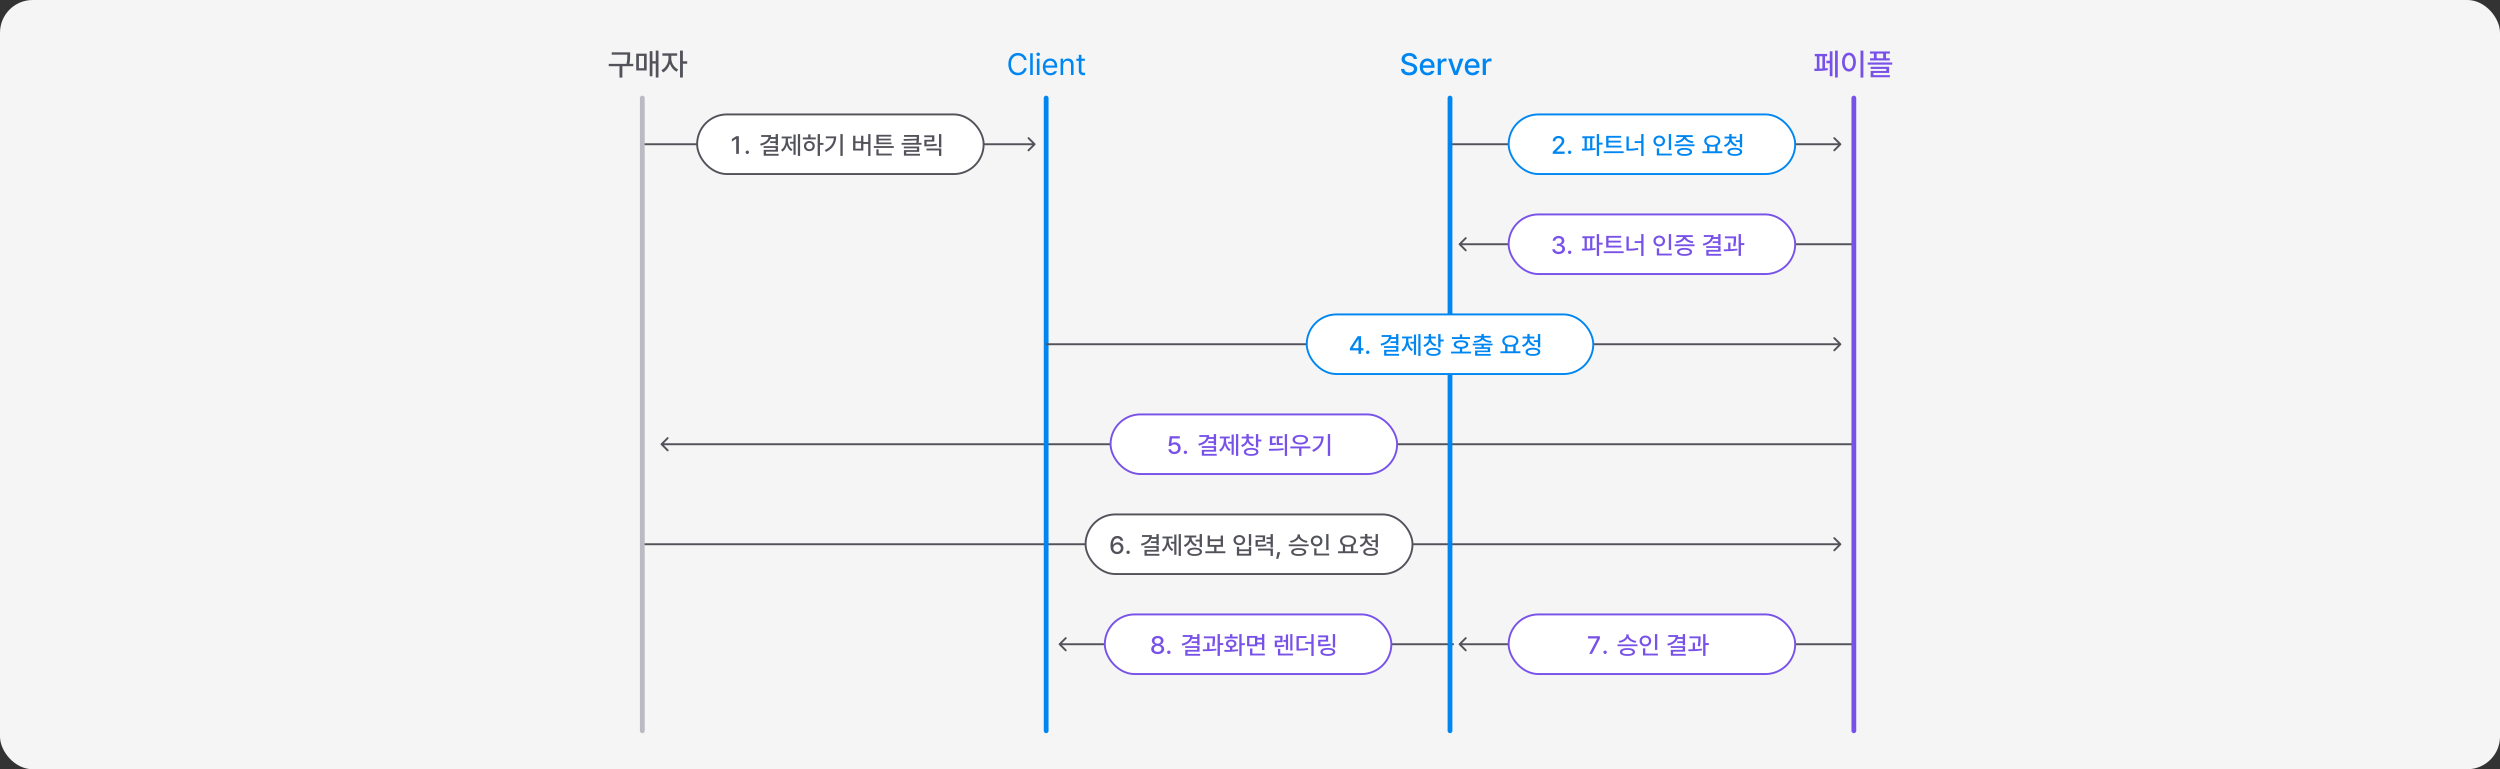<svg width="1300" height="400" viewBox="0 0 1300 400" fill="none" xmlns="http://www.w3.org/2000/svg">
<rect x="0" y="0" width="1300" height="400" fill="#333333" stroke="none"/>
<rect width="1300" height="400" rx="17" fill="#F5F5F5"/>
<path d="M957.354 75.354C957.549 75.158 957.549 74.842 957.354 74.647L954.172 71.465C953.976 71.269 953.66 71.269 953.464 71.465C953.269 71.66 953.269 71.976 953.464 72.172L956.293 75L953.464 77.828C953.269 78.024 953.269 78.34 953.464 78.536C953.66 78.731 953.976 78.731 954.172 78.536L957.354 75.354ZM754 75.5L957 75.5L957 74.5L754 74.5L754 75.5Z" fill="#52525B"/>
<path d="M343.646 230.646C343.451 230.842 343.451 231.158 343.646 231.354L346.828 234.536C347.024 234.731 347.34 234.731 347.536 234.536C347.731 234.34 347.731 234.024 347.536 233.828L344.707 231L347.536 228.172C347.731 227.976 347.731 227.66 347.536 227.464C347.34 227.269 347.024 227.269 346.828 227.464L343.646 230.646ZM344 231.5L964 231.5L964 230.5L344 230.5L344 231.5Z" fill="#52525B"/>
<path d="M758.646 334.646C758.451 334.842 758.451 335.158 758.646 335.354L761.828 338.536C762.024 338.731 762.34 338.731 762.536 338.536C762.731 338.34 762.731 338.024 762.536 337.828L759.707 335L762.536 332.172C762.731 331.976 762.731 331.66 762.536 331.464C762.34 331.269 762.024 331.269 761.828 331.464L758.646 334.646ZM759 335.5L964 335.5L964 334.5L759 334.5L759 335.5Z" fill="#52525B"/>
<path d="M550.646 334.646C550.451 334.842 550.451 335.158 550.646 335.354L553.828 338.536C554.024 338.731 554.34 338.731 554.536 338.536C554.731 338.34 554.731 338.024 554.536 337.828L551.707 335L554.536 332.172C554.731 331.976 554.731 331.66 554.536 331.464C554.34 331.269 554.024 331.269 553.828 331.464L550.646 334.646ZM551 335.5L756 335.5L756 334.5L551 334.5L551 335.5Z" fill="#52525B"/>
<path d="M538.354 75.354C538.549 75.158 538.549 74.842 538.354 74.646L535.172 71.465C534.976 71.269 534.66 71.269 534.464 71.465C534.269 71.66 534.269 71.976 534.464 72.172L537.293 75L534.464 77.828C534.269 78.024 534.269 78.34 534.464 78.535C534.66 78.731 534.976 78.731 535.172 78.535L538.354 75.354ZM333 75.5L538 75.5V74.5L333 74.5V75.5Z" fill="#52525B"/>
<path d="M957.354 283.354C957.549 283.158 957.549 282.842 957.354 282.647L954.172 279.465C953.976 279.269 953.66 279.269 953.464 279.465C953.269 279.66 953.269 279.976 953.464 280.172L956.293 283L953.464 285.828C953.269 286.024 953.269 286.34 953.464 286.536C953.66 286.731 953.976 286.731 954.172 286.536L957.354 283.354ZM333 283.5L957 283.5L957 282.5L333 282.5L333 283.5Z" fill="#52525B"/>
<path d="M544 51L544 380" stroke="#0086F1" stroke-width="2.5" stroke-linecap="round"/>
<path d="M754 51L754 380" stroke="#0086F1" stroke-width="2.5" stroke-linecap="round"/>
<path d="M327.677 28.438C327.677 29.344 327.654 30.146 327.607 30.844C327.565 31.537 327.458 32.323 327.287 33.203H329.302V34.422H323.63V40.344H322.13V34.422H316.537V33.203H325.787C325.969 32.323 326.083 31.539 326.13 30.852C326.177 30.164 326.203 29.359 326.208 28.438V28.422H318.099V27.203H327.677V28.438ZM342.412 40.328H340.99V33.031H339.255V39.641H337.849V26.594H339.255V31.812H340.99V26.328H342.412V40.328ZM330.833 27.906H336.271V36.641H330.833V27.906ZM334.88 35.453V29.078H332.24V35.453H334.88ZM349.068 30.453C349.068 31.188 349.219 31.932 349.521 32.688C349.823 33.438 350.245 34.12 350.787 34.734C351.333 35.344 351.953 35.812 352.646 36.141L351.802 37.297C351.031 36.927 350.344 36.375 349.74 35.641C349.136 34.901 348.672 34.068 348.349 33.141C348.026 34.146 347.55 35.052 346.919 35.859C346.294 36.661 345.589 37.26 344.802 37.656L343.927 36.484C344.62 36.151 345.245 35.661 345.802 35.016C346.365 34.365 346.805 33.638 347.123 32.836C347.44 32.029 347.599 31.234 347.599 30.453V28.969H344.443V27.734H352.115V28.969H349.068V30.453ZM353.615 26.328H355.099V31.875H357.349V33.125H355.099V40.328H353.615V26.328Z" fill="#52525B"/>
<path d="M532.493 31.25C532.389 30.745 532.183 30.312 531.876 29.953C531.568 29.588 531.193 29.312 530.751 29.125C530.313 28.938 529.842 28.844 529.337 28.844C528.644 28.844 528.022 29.018 527.469 29.367C526.923 29.716 526.49 30.229 526.173 30.906C525.855 31.583 525.696 32.396 525.696 33.344C525.696 34.286 525.855 35.096 526.173 35.773C526.49 36.45 526.923 36.964 527.469 37.312C528.022 37.661 528.644 37.839 529.337 37.844C529.842 37.839 530.313 37.745 530.751 37.562C531.188 37.375 531.561 37.102 531.868 36.742C532.175 36.383 532.383 35.953 532.493 35.453H533.899C533.764 36.208 533.482 36.867 533.055 37.43C532.628 37.987 532.092 38.414 531.446 38.711C530.805 39.008 530.102 39.156 529.337 39.156C528.368 39.156 527.503 38.919 526.743 38.445C525.988 37.971 525.397 37.297 524.969 36.422C524.548 35.542 524.337 34.516 524.337 33.344C524.337 32.172 524.548 31.148 524.969 30.273C525.397 29.393 525.988 28.716 526.743 28.242C527.503 27.768 528.368 27.531 529.337 27.531C530.102 27.531 530.805 27.68 531.446 27.977C532.087 28.268 532.62 28.695 533.048 29.258C533.48 29.815 533.764 30.479 533.899 31.25H532.493ZM537.04 39H535.696V27.688H537.04V39ZM539.18 30.516H540.524V39H539.18V30.516ZM539.852 29.109C539.597 29.109 539.376 29.023 539.188 28.852C539.006 28.68 538.915 28.474 538.915 28.234C538.915 27.984 539.003 27.771 539.18 27.594C539.363 27.417 539.581 27.328 539.837 27.328C540.102 27.328 540.329 27.414 540.516 27.586C540.704 27.758 540.8 27.969 540.805 28.219C540.8 28.463 540.704 28.674 540.516 28.852C540.334 29.023 540.113 29.109 539.852 29.109ZM546.227 39.172C545.42 39.172 544.717 38.992 544.118 38.633C543.519 38.273 543.058 37.766 542.735 37.109C542.417 36.453 542.258 35.693 542.258 34.828C542.258 33.964 542.417 33.198 542.735 32.531C543.058 31.859 543.508 31.338 544.087 30.969C544.67 30.594 545.342 30.406 546.102 30.406C546.743 30.406 547.339 30.549 547.891 30.836C548.443 31.117 548.891 31.576 549.235 32.211C549.584 32.841 549.758 33.651 549.758 34.641V35.203H543.602C543.623 35.792 543.745 36.294 543.969 36.711C544.199 37.128 544.506 37.445 544.891 37.664C545.277 37.878 545.722 37.984 546.227 37.984C546.706 37.984 547.11 37.896 547.438 37.719C547.772 37.536 548.024 37.302 548.196 37.016H549.633C549.498 37.448 549.272 37.828 548.954 38.156C548.641 38.479 548.251 38.729 547.782 38.906C547.318 39.083 546.8 39.172 546.227 39.172ZM548.399 34.062C548.399 33.594 548.303 33.172 548.11 32.797C547.923 32.422 547.654 32.128 547.305 31.914C546.962 31.701 546.561 31.594 546.102 31.594C545.628 31.594 545.206 31.706 544.837 31.93C544.472 32.154 544.183 32.456 543.969 32.836C543.761 33.211 543.641 33.62 543.61 34.062H548.399ZM552.852 39H551.508V30.516H552.805V31.844H552.915C553.123 31.391 553.433 31.039 553.844 30.789C554.261 30.534 554.779 30.406 555.399 30.406C555.982 30.406 556.488 30.526 556.915 30.766C557.342 31 557.673 31.357 557.907 31.836C558.141 32.315 558.258 32.906 558.258 33.609V39H556.915V33.703C556.915 33.047 556.745 32.534 556.407 32.164C556.068 31.794 555.597 31.609 554.993 31.609C554.576 31.609 554.206 31.701 553.883 31.883C553.561 32.06 553.308 32.323 553.126 32.672C552.943 33.016 552.852 33.427 552.852 33.906V39ZM564.118 31.641H562.337V36.562C562.331 37.057 562.428 37.393 562.626 37.57C562.829 37.742 563.102 37.828 563.446 37.828C563.649 37.828 563.844 37.82 564.032 37.805L564.243 37.797V39.047C563.962 39.089 563.649 39.109 563.305 39.109C562.91 39.109 562.535 39.029 562.18 38.867C561.826 38.7 561.537 38.45 561.313 38.117C561.089 37.784 560.977 37.38 560.977 36.906V31.641H559.696V30.516H560.977V28.484H562.337V30.516H564.118V31.641Z" fill="#0086F1"/>
<path d="M735.12 30.672C735.067 30.151 734.83 29.745 734.409 29.453C733.987 29.162 733.448 29.016 732.791 29.016C732.338 29.016 731.94 29.088 731.596 29.234C731.258 29.375 730.995 29.573 730.807 29.828C730.62 30.083 730.526 30.37 730.526 30.688C730.526 31.167 730.724 31.537 731.12 31.797C731.515 32.057 732.005 32.255 732.588 32.391L733.682 32.688C735.854 33.214 736.942 34.276 736.948 35.875C736.942 36.516 736.773 37.086 736.44 37.586C736.112 38.086 735.63 38.479 734.995 38.766C734.364 39.047 733.614 39.188 732.745 39.188C731.906 39.188 731.174 39.055 730.549 38.789C729.929 38.518 729.442 38.133 729.088 37.633C728.739 37.133 728.547 36.542 728.51 35.859H730.229C730.276 36.453 730.531 36.906 730.995 37.219C731.463 37.526 732.047 37.682 732.745 37.688C733.224 37.688 733.651 37.612 734.026 37.461C734.406 37.305 734.703 37.089 734.916 36.812C735.135 36.531 735.245 36.208 735.245 35.844C735.245 35.531 735.153 35.268 734.971 35.055C734.789 34.841 734.544 34.667 734.237 34.531C733.935 34.391 733.557 34.26 733.104 34.141L731.76 33.781C730.812 33.521 730.083 33.146 729.573 32.656C729.067 32.167 728.812 31.542 728.807 30.781C728.807 30.141 728.981 29.576 729.33 29.086C729.685 28.591 730.166 28.208 730.776 27.938C731.39 27.667 732.078 27.531 732.838 27.531C733.593 27.531 734.268 27.667 734.862 27.938C735.455 28.203 735.922 28.576 736.26 29.055C736.599 29.529 736.776 30.068 736.791 30.672H735.12ZM742.307 39.172C741.484 39.172 740.768 38.992 740.159 38.633C739.549 38.273 739.083 37.766 738.76 37.109C738.437 36.453 738.276 35.688 738.276 34.812C738.276 33.948 738.437 33.182 738.76 32.516C739.083 31.849 739.541 31.331 740.135 30.961C740.729 30.591 741.416 30.406 742.198 30.406C742.88 30.406 743.505 30.555 744.073 30.852C744.64 31.148 745.096 31.617 745.44 32.258C745.789 32.893 745.963 33.698 745.963 34.672V35.266H739.932C739.948 35.797 740.057 36.253 740.26 36.633C740.463 37.013 740.742 37.302 741.096 37.5C741.45 37.698 741.859 37.797 742.323 37.797C742.771 37.797 743.151 37.714 743.463 37.547C743.781 37.375 744.015 37.151 744.166 36.875H745.854C745.729 37.333 745.505 37.737 745.182 38.086C744.859 38.43 744.453 38.698 743.963 38.891C743.474 39.078 742.922 39.172 742.307 39.172ZM744.323 34.016C744.323 33.589 744.234 33.206 744.057 32.867C743.885 32.523 743.638 32.258 743.315 32.07C742.997 31.878 742.63 31.781 742.213 31.781C741.781 31.781 741.396 31.883 741.057 32.086C740.724 32.284 740.461 32.555 740.268 32.898C740.075 33.242 739.966 33.615 739.94 34.016H744.323ZM747.62 30.516H749.229V31.859H749.323C749.479 31.412 749.75 31.055 750.135 30.789C750.526 30.523 750.966 30.391 751.455 30.391C751.7 30.391 751.942 30.401 752.182 30.422V32.016C752.088 31.995 751.953 31.974 751.776 31.953C751.604 31.932 751.442 31.922 751.291 31.922C750.911 31.922 750.57 32.005 750.268 32.172C749.966 32.333 749.726 32.56 749.549 32.852C749.377 33.138 749.291 33.464 749.291 33.828V39H747.62V30.516ZM757.901 39H756.104L753.026 30.516H754.823L756.963 37.031H757.041L759.182 30.516H760.979L757.901 39ZM765.698 39.172C764.875 39.172 764.159 38.992 763.549 38.633C762.94 38.273 762.474 37.766 762.151 37.109C761.828 36.453 761.666 35.688 761.666 34.812C761.666 33.948 761.828 33.182 762.151 32.516C762.474 31.849 762.932 31.331 763.526 30.961C764.12 30.591 764.807 30.406 765.588 30.406C766.271 30.406 766.896 30.555 767.463 30.852C768.031 31.148 768.487 31.617 768.83 32.258C769.179 32.893 769.354 33.698 769.354 34.672V35.266H763.323C763.338 35.797 763.448 36.253 763.651 36.633C763.854 37.013 764.133 37.302 764.487 37.5C764.841 37.698 765.25 37.797 765.713 37.797C766.161 37.797 766.541 37.714 766.854 37.547C767.172 37.375 767.406 37.151 767.557 36.875H769.245C769.12 37.333 768.896 37.737 768.573 38.086C768.25 38.43 767.843 38.698 767.354 38.891C766.864 39.078 766.312 39.172 765.698 39.172ZM767.713 34.016C767.713 33.589 767.625 33.206 767.448 32.867C767.276 32.523 767.028 32.258 766.705 32.07C766.388 31.878 766.021 31.781 765.604 31.781C765.172 31.781 764.786 31.883 764.448 32.086C764.114 32.284 763.851 32.555 763.659 32.898C763.466 33.242 763.356 33.615 763.33 34.016H767.713ZM771.01 30.516H772.62V31.859H772.713C772.87 31.412 773.14 31.055 773.526 30.789C773.916 30.523 774.356 30.391 774.846 30.391C775.091 30.391 775.333 30.401 775.573 30.422V32.016C775.479 31.995 775.343 31.974 775.166 31.953C774.995 31.932 774.833 31.922 774.682 31.922C774.302 31.922 773.961 32.005 773.659 32.172C773.356 32.333 773.117 32.56 772.94 32.852C772.768 33.138 772.682 33.464 772.682 33.828V39H771.01V30.516Z" fill="#0086F1"/>
<path d="M955.646 40.328H954.224V26.328H955.646V40.328ZM943.38 35.703C943.964 35.703 944.422 35.7 944.755 35.695V29.266H943.677V28.047H950.099V29.266H949.021V35.523C949.412 35.492 949.865 35.443 950.38 35.375L950.49 36.453C948.797 36.786 946.485 36.953 943.552 36.953L943.38 35.703ZM946.099 35.672C946.448 35.667 946.964 35.648 947.646 35.617V29.266H946.099V35.672ZM949.724 31.578H951.474V26.641H952.88V39.609H951.474V32.906H949.724V31.578ZM968.958 40.359H967.474V26.328H968.958V40.359ZM957.849 32.281C957.849 31.302 958.003 30.443 958.31 29.703C958.617 28.958 959.044 28.385 959.591 27.984C960.143 27.578 960.771 27.375 961.474 27.375C962.167 27.375 962.787 27.578 963.333 27.984C963.88 28.385 964.307 28.958 964.615 29.703C964.927 30.443 965.083 31.302 965.083 32.281C965.083 33.271 964.927 34.138 964.615 34.883C964.307 35.628 963.88 36.2 963.333 36.602C962.787 37.003 962.167 37.203 961.474 37.203C960.771 37.203 960.143 37.003 959.591 36.602C959.044 36.2 958.617 35.628 958.31 34.883C958.003 34.138 957.849 33.271 957.849 32.281ZM959.287 32.281C959.287 33.01 959.378 33.646 959.56 34.188C959.742 34.729 959.998 35.146 960.326 35.438C960.659 35.729 961.042 35.875 961.474 35.875C961.901 35.875 962.279 35.729 962.607 35.438C962.935 35.146 963.19 34.729 963.373 34.188C963.555 33.646 963.646 33.01 963.646 32.281C963.646 31.562 963.555 30.935 963.373 30.398C963.19 29.857 962.935 29.44 962.607 29.148C962.279 28.852 961.901 28.703 961.474 28.703C961.042 28.703 960.659 28.852 960.326 29.148C959.998 29.44 959.742 29.857 959.56 30.398C959.378 30.935 959.287 31.562 959.287 32.281ZM982.755 27.875H980.724V30.297H982.693V31.438H972.427V30.297H974.412V27.875H972.365V26.75H982.755V27.875ZM971.193 32.469H983.958V33.641H971.193V32.469ZM972.724 34.734H982.349V37.938H974.193V39.062H982.74V40.188H972.74V36.891H980.88V35.844H972.724V34.734ZM979.24 30.297V27.875H975.88V30.297H979.24Z" fill="#7852E8"/>
<rect x="784.5" y="59.5" width="149" height="31" rx="15.5" fill="white" stroke="#0086F1"/>
<path d="M807.42 78.984L810.607 75.772C810.992 75.375 811.286 75.053 811.489 74.808C811.692 74.558 811.847 74.317 811.952 74.084C812.062 73.847 812.117 73.597 812.117 73.335C812.117 73.039 812.043 72.778 811.895 72.554C811.747 72.33 811.544 72.156 811.286 72.034C811.028 71.911 810.738 71.85 810.416 71.85C810.078 71.85 809.781 71.917 809.528 72.053C809.278 72.188 809.083 72.379 808.944 72.624C808.808 72.865 808.74 73.149 808.74 73.475H807.42C807.416 72.924 807.543 72.438 807.801 72.015C808.059 71.591 808.419 71.263 808.88 71.031C809.341 70.798 809.862 70.682 810.442 70.682C811.021 70.682 811.538 70.796 811.99 71.024C812.447 71.249 812.803 71.56 813.057 71.957C813.315 72.355 813.446 72.802 813.45 73.297C813.446 73.648 813.378 73.987 813.247 74.312C813.116 74.634 812.892 74.994 812.574 75.392C812.257 75.785 811.808 76.268 811.229 76.839L809.363 78.731V78.807H813.603V80H807.42V78.984ZM816.218 80.089C816.057 80.089 815.907 80.049 815.767 79.968C815.632 79.888 815.522 79.78 815.437 79.644C815.357 79.509 815.317 79.361 815.317 79.2C815.317 79.035 815.357 78.883 815.437 78.743C815.518 78.603 815.626 78.493 815.761 78.413C815.901 78.329 816.053 78.286 816.218 78.286C816.379 78.286 816.527 78.326 816.662 78.407C816.802 78.487 816.912 78.597 816.992 78.737C817.077 78.876 817.119 79.027 817.119 79.188C817.119 79.348 817.077 79.499 816.992 79.638C816.912 79.774 816.802 79.884 816.662 79.968C816.527 80.049 816.379 80.089 816.218 80.089ZM829.184 71.862H828.016V77.163C828.638 77.112 829.188 77.059 829.667 77.004L829.73 77.88C828.672 78.058 827.565 78.176 826.41 78.235C825.255 78.29 824.009 78.32 822.671 78.324L822.532 77.321C822.819 77.321 823.302 77.317 823.979 77.309V71.862H822.811V70.872H829.184V71.862ZM825.147 77.29C825.714 77.277 826.281 77.258 826.848 77.232V71.862H825.147V77.29ZM830.327 69.704H831.533V74.186H833.361V75.176H831.533V81.079H830.327V69.704ZM843.136 76.725H835.214V70.644H843.022V71.621H836.433V73.157H842.781V74.109H836.433V75.76H843.136V76.725ZM833.907 78.654H844.317V79.644H833.907V78.654ZM854.638 81.105H853.432V74.363H850.042V73.373H853.432V69.704H854.638V81.105ZM845.751 70.961H846.97V77.359C847.859 77.347 848.688 77.306 849.458 77.239C850.229 77.171 851.003 77.059 851.782 76.902L851.934 77.893C851.062 78.07 850.205 78.195 849.363 78.267C848.525 78.335 847.626 78.367 846.666 78.362H845.751V70.961ZM868.984 77.981H867.778V69.717H868.984V77.981ZM859.78 73.297C859.78 72.759 859.913 72.277 860.18 71.85C860.446 71.422 860.81 71.088 861.271 70.847C861.733 70.601 862.247 70.478 862.814 70.478C863.381 70.478 863.893 70.601 864.35 70.847C864.811 71.088 865.173 71.422 865.436 71.85C865.702 72.277 865.835 72.759 865.835 73.297C865.835 73.843 865.702 74.332 865.436 74.763C865.173 75.191 864.811 75.525 864.35 75.766C863.893 76.007 863.381 76.128 862.814 76.128C862.247 76.128 861.733 76.007 861.271 75.766C860.81 75.525 860.446 75.191 860.18 74.763C859.913 74.332 859.78 73.843 859.78 73.297ZM860.96 73.297C860.96 73.648 861.039 73.959 861.195 74.23C861.356 74.497 861.578 74.704 861.862 74.852C862.145 75 862.463 75.074 862.814 75.074C863.161 75.074 863.474 75 863.753 74.852C864.033 74.704 864.253 74.497 864.414 74.23C864.574 73.959 864.655 73.648 864.655 73.297C864.655 72.954 864.574 72.649 864.414 72.383C864.253 72.112 864.033 71.903 863.753 71.754C863.474 71.606 863.161 71.532 862.814 71.532C862.463 71.532 862.145 71.606 861.862 71.754C861.578 71.903 861.356 72.112 861.195 72.383C861.039 72.649 860.96 72.954 860.96 73.297ZM861.544 77.144H862.763V79.86H869.327V80.838H861.544V77.144ZM881.159 76.039H870.787V75.061H881.159V76.039ZM871.333 73.513C872.014 73.441 872.638 73.297 873.205 73.081C873.772 72.861 874.229 72.592 874.576 72.275C874.923 71.957 875.118 71.617 875.16 71.253H871.739V70.263H880.232V71.253H876.772C876.819 71.617 877.014 71.957 877.356 72.275C877.703 72.592 878.16 72.861 878.728 73.081C879.299 73.297 879.931 73.441 880.625 73.513L880.194 74.465C879.534 74.389 878.92 74.249 878.353 74.046C877.79 73.838 877.304 73.578 876.893 73.265C876.483 72.952 876.176 72.599 875.973 72.205C875.765 72.599 875.456 72.952 875.046 73.265C874.635 73.578 874.147 73.838 873.58 74.046C873.017 74.249 872.407 74.389 871.751 74.465L871.333 73.513ZM872.018 78.997C872.018 78.561 872.175 78.187 872.488 77.874C872.801 77.56 873.254 77.323 873.846 77.163C874.439 76.998 875.145 76.915 875.966 76.915C876.779 76.915 877.479 76.998 878.067 77.163C878.656 77.323 879.106 77.56 879.419 77.874C879.733 78.187 879.889 78.561 879.889 78.997C879.889 79.433 879.733 79.805 879.419 80.114C879.106 80.423 878.656 80.656 878.067 80.812C877.483 80.973 876.783 81.054 875.966 81.054C875.145 81.054 874.439 80.973 873.846 80.812C873.254 80.656 872.801 80.423 872.488 80.114C872.175 79.805 872.018 79.433 872.018 78.997ZM873.237 78.997C873.233 79.353 873.463 79.626 873.929 79.816C874.398 80.006 875.063 80.102 875.922 80.102C876.802 80.102 877.481 80.008 877.959 79.822C878.442 79.632 878.683 79.357 878.683 78.997C878.683 78.633 878.446 78.354 877.972 78.159C877.502 77.965 876.834 77.863 875.966 77.855C875.09 77.863 874.415 77.965 873.941 78.159C873.467 78.354 873.233 78.633 873.237 78.997ZM895.606 79.657H885.196V78.654H887.684V75.684C887.206 75.421 886.836 75.089 886.573 74.687C886.311 74.285 886.182 73.834 886.186 73.335C886.186 72.747 886.364 72.228 886.719 71.78C887.075 71.331 887.57 70.984 888.205 70.739C888.844 70.489 889.567 70.364 890.375 70.364C891.184 70.364 891.907 70.489 892.546 70.739C893.185 70.984 893.683 71.331 894.038 71.78C894.398 72.228 894.578 72.747 894.578 73.335C894.578 73.83 894.451 74.276 894.197 74.674C893.943 75.068 893.583 75.396 893.118 75.658V78.654H895.606V79.657ZM887.354 73.335C887.354 73.737 887.481 74.09 887.735 74.395C887.989 74.7 888.344 74.937 888.801 75.106C889.258 75.271 889.783 75.353 890.375 75.353C890.964 75.353 891.486 75.269 891.943 75.1C892.405 74.93 892.764 74.695 893.022 74.395C893.281 74.09 893.41 73.737 893.41 73.335C893.41 72.933 893.281 72.582 893.022 72.281C892.764 71.977 892.405 71.742 891.943 71.577C891.486 71.412 890.964 71.329 890.375 71.329C889.783 71.329 889.258 71.412 888.801 71.577C888.344 71.742 887.989 71.977 887.735 72.281C887.481 72.582 887.354 72.933 887.354 73.335ZM891.899 78.654V76.128C891.425 76.238 890.917 76.293 890.375 76.293C889.842 76.293 889.343 76.238 888.877 76.128V78.654H891.899ZM900.417 72.129C900.417 72.573 900.534 73.001 900.767 73.411C900.999 73.822 901.329 74.183 901.757 74.497C902.184 74.81 902.681 75.045 903.249 75.201L902.677 76.141C902.026 75.954 901.456 75.669 900.97 75.284C900.483 74.894 900.109 74.433 899.846 73.9C899.592 74.497 899.222 75.017 898.735 75.461C898.249 75.901 897.671 76.225 897.002 76.433L896.431 75.506C896.998 75.324 897.491 75.061 897.91 74.719C898.333 74.376 898.657 73.98 898.881 73.532C899.11 73.083 899.224 72.616 899.224 72.129V71.989H896.749V71.024H899.224V69.653H900.43V71.024H902.893V71.989H900.417V72.129ZM898.259 78.946C898.259 78.506 898.412 78.13 898.716 77.816C899.025 77.503 899.467 77.264 900.043 77.099C900.623 76.934 901.31 76.852 902.106 76.852C902.897 76.852 903.581 76.934 904.156 77.099C904.736 77.264 905.18 77.503 905.489 77.816C905.798 78.13 905.953 78.506 905.953 78.946C905.953 79.391 905.796 79.769 905.483 80.082C905.174 80.4 904.732 80.641 904.156 80.806C903.581 80.971 902.897 81.054 902.106 81.054C901.315 81.054 900.629 80.971 900.049 80.806C899.47 80.641 899.025 80.4 898.716 80.082C898.412 79.765 898.259 79.386 898.259 78.946ZM899.453 78.946C899.453 79.192 899.556 79.403 899.764 79.581C899.975 79.755 900.28 79.89 900.678 79.987C901.076 80.08 901.552 80.127 902.106 80.127C902.94 80.123 903.589 80.017 904.055 79.81C904.52 79.602 904.755 79.314 904.759 78.946C904.755 78.578 904.52 78.295 904.055 78.096C903.593 77.893 902.944 77.791 902.106 77.791C901.268 77.791 900.614 77.893 900.145 78.096C899.679 78.295 899.448 78.578 899.453 78.946ZM902.538 72.891H904.708V69.704H905.915V76.598H904.708V73.881H902.538V72.891Z" fill="#0086F1"/>
<rect x="577.5" y="215.5" width="149" height="31" rx="15.5" fill="white" stroke="#7852E8"/>
<path d="M610.684 236.127C610.113 236.127 609.595 236.019 609.129 235.803C608.664 235.587 608.293 235.287 608.018 234.902C607.743 234.517 607.595 234.083 607.574 233.601H608.932C608.958 233.859 609.051 234.091 609.212 234.299C609.372 234.502 609.582 234.663 609.84 234.781C610.098 234.9 610.38 234.959 610.684 234.959C611.052 234.959 611.38 234.876 611.668 234.711C611.96 234.546 612.189 234.32 612.354 234.032C612.519 233.74 612.601 233.414 612.601 233.055C612.601 232.687 612.517 232.356 612.347 232.064C612.178 231.768 611.943 231.538 611.643 231.373C611.342 231.203 611.002 231.117 610.621 231.112C609.842 231.112 609.305 231.383 609.009 231.925H607.688L608.285 226.809H613.49V228.002H609.44L609.135 230.579H609.224C609.419 230.393 609.669 230.245 609.973 230.135C610.282 230.021 610.608 229.961 610.951 229.957C611.522 229.957 612.036 230.09 612.493 230.357C612.95 230.619 613.308 230.983 613.566 231.449C613.828 231.91 613.96 232.433 613.96 233.017C613.96 233.613 613.82 234.149 613.541 234.623C613.261 235.092 612.872 235.46 612.373 235.727C611.878 235.994 611.315 236.127 610.684 236.127ZM616.423 236.089C616.262 236.089 616.112 236.049 615.972 235.968C615.836 235.888 615.726 235.78 615.642 235.645C615.561 235.509 615.521 235.361 615.521 235.2C615.521 235.035 615.561 234.883 615.642 234.743C615.722 234.604 615.83 234.493 615.966 234.413C616.105 234.328 616.258 234.286 616.423 234.286C616.583 234.286 616.731 234.326 616.867 234.407C617.007 234.487 617.117 234.597 617.197 234.737C617.282 234.876 617.324 235.027 617.324 235.188C617.324 235.348 617.282 235.499 617.197 235.638C617.117 235.774 617.007 235.884 616.867 235.968C616.731 236.049 616.583 236.089 616.423 236.089ZM632.359 231.493H631.153V230.401H628.271V229.462H631.153V228.23H628.411C628.064 229.102 627.472 229.832 626.634 230.42C625.8 231.009 624.746 231.451 623.473 231.747L623.054 230.757C624.399 230.461 625.443 230.008 626.183 229.398C626.928 228.789 627.351 228.061 627.453 227.215H623.65V226.225H628.779C628.779 226.589 628.748 226.94 628.684 227.278H631.153V225.704H632.359V231.493ZM624.92 231.976H632.359V234.857H626.139V236H632.702V236.965H624.945V233.943H631.153V232.928H624.92V231.976ZM643.874 237.079H642.719V225.704H643.874V237.079ZM633.946 233.943C634.467 233.63 634.909 233.207 635.273 232.674C635.641 232.141 635.916 231.548 636.098 230.896C636.284 230.241 636.38 229.568 636.384 228.878V227.964H634.289V226.986H639.494V227.964H637.539V228.878C637.539 229.538 637.628 230.179 637.806 230.801C637.988 231.423 638.256 231.986 638.612 232.49C638.972 232.993 639.41 233.393 639.926 233.689L639.202 234.578C638.673 234.265 638.22 233.833 637.844 233.283C637.471 232.733 637.181 232.105 636.974 231.398C636.767 232.164 636.468 232.845 636.079 233.442C635.69 234.039 635.224 234.506 634.683 234.845L633.946 233.943ZM638.656 229.729H640.421V225.945H641.563V236.508H640.421V230.719H638.656V229.729ZM649.333 228.142C649.333 228.582 649.443 229.005 649.663 229.411C649.883 229.813 650.203 230.169 650.622 230.478C651.041 230.782 651.534 231.015 652.101 231.176L651.542 232.128C650.895 231.938 650.332 231.652 649.854 231.271C649.38 230.886 649.016 230.431 648.762 229.906C648.508 230.494 648.138 231.007 647.651 231.442C647.168 231.878 646.595 232.204 645.931 232.42L645.334 231.468C645.905 231.299 646.403 231.047 646.826 230.712C647.249 230.378 647.573 229.989 647.797 229.544C648.025 229.1 648.14 228.632 648.14 228.142V228.002H645.664V227.024H648.14V225.653H649.346V227.024H651.809V228.002H649.333V228.142ZM646.794 234.984C646.794 234.544 646.946 234.168 647.251 233.854C647.556 233.541 647.994 233.304 648.565 233.144C649.14 232.983 649.824 232.902 650.615 232.902C651.398 232.902 652.071 232.983 652.634 233.144C653.201 233.304 653.635 233.541 653.935 233.854C654.236 234.168 654.386 234.544 654.386 234.984C654.386 235.416 654.236 235.786 653.935 236.095C653.635 236.404 653.201 236.641 652.634 236.806C652.071 236.971 651.398 237.054 650.615 237.054C649.824 237.054 649.14 236.971 648.565 236.806C647.994 236.641 647.556 236.404 647.251 236.095C646.946 235.786 646.794 235.416 646.794 234.984ZM648 234.984C647.996 235.348 648.222 235.63 648.679 235.829C649.136 236.023 649.782 236.123 650.615 236.127C651.436 236.123 652.073 236.023 652.526 235.829C652.983 235.63 653.209 235.348 653.205 234.984C653.209 234.612 652.985 234.328 652.532 234.134C652.079 233.939 651.44 233.842 650.615 233.842C649.777 233.842 649.13 233.939 648.673 234.134C648.22 234.328 647.996 234.612 648 234.984ZM653.078 225.704H654.284V228.573H655.935V229.563H654.284V232.636H653.078V225.704ZM669.277 237.079H668.097V225.704H669.277V237.079ZM660.092 233.397C661.654 233.393 663 233.374 664.129 233.34C665.259 233.302 666.362 233.22 667.437 233.093L667.525 233.969C666.417 234.142 665.283 234.259 664.123 234.318C662.968 234.373 661.732 234.4 660.416 234.4H659.934L659.794 233.397H660.092ZM660.327 226.872H663.285V227.862H661.533V230.433C662.181 230.42 662.811 230.346 663.425 230.211L663.539 231.214C663.074 231.311 662.642 231.375 662.244 231.404C661.846 231.43 661.389 231.442 660.873 231.442H660.327V226.872ZM663.895 226.872H666.954V227.862H665.088V230.439H667.03V231.442H663.895V226.872ZM681.389 233.169H676.742V237.079H675.562V233.169H670.979V232.166H681.389V233.169ZM672.108 228.662C672.108 228.154 672.278 227.71 672.616 227.329C672.959 226.944 673.435 226.65 674.044 226.447C674.654 226.239 675.358 226.136 676.158 226.136C676.958 226.136 677.663 226.239 678.272 226.447C678.886 226.65 679.362 226.944 679.7 227.329C680.039 227.71 680.208 228.154 680.208 228.662C680.208 229.166 680.039 229.606 679.7 229.982C679.362 230.359 678.886 230.651 678.272 230.858C677.663 231.062 676.958 231.163 676.158 231.163C675.363 231.163 674.658 231.062 674.044 230.858C673.435 230.651 672.959 230.359 672.616 229.982C672.278 229.606 672.108 229.166 672.108 228.662ZM673.353 228.662C673.353 228.975 673.467 229.248 673.695 229.481C673.928 229.709 674.256 229.887 674.679 230.014C675.107 230.137 675.6 230.198 676.158 230.198C676.721 230.198 677.214 230.137 677.637 230.014C678.06 229.887 678.388 229.709 678.621 229.481C678.858 229.248 678.977 228.975 678.977 228.662C678.977 228.345 678.858 228.07 678.621 227.837C678.388 227.604 678.06 227.424 677.637 227.297C677.214 227.166 676.721 227.101 676.158 227.101C675.6 227.101 675.107 227.166 674.679 227.297C674.256 227.424 673.928 227.604 673.695 227.837C673.467 228.07 673.353 228.345 673.353 228.662ZM691.685 237.079H690.466V225.704H691.685V237.079ZM682.341 234.032C683.83 233.321 684.962 232.456 685.737 231.436C686.511 230.416 686.958 229.233 687.076 227.888H682.887V226.923H688.295C688.295 228.683 687.874 230.247 687.032 231.614C686.194 232.981 684.842 234.113 682.976 235.01L682.341 234.032Z" fill="#7852E8"/>
<rect x="784.5" y="319.5" width="149" height="31" rx="15.5" fill="white" stroke="#7852E8"/>
<path d="M830.494 332.078V332.002H825.759V330.809H831.941V332.053L827.853 340H826.393L830.494 332.078ZM834.658 340.089C834.497 340.089 834.347 340.049 834.207 339.968C834.072 339.888 833.962 339.78 833.877 339.645C833.797 339.509 833.757 339.361 833.757 339.2C833.757 339.035 833.797 338.883 833.877 338.743C833.958 338.604 834.065 338.493 834.201 338.413C834.341 338.328 834.493 338.286 834.658 338.286C834.819 338.286 834.967 338.326 835.102 338.407C835.242 338.487 835.352 338.597 835.432 338.737C835.517 338.876 835.559 339.027 835.559 339.188C835.559 339.348 835.517 339.499 835.432 339.638C835.352 339.774 835.242 339.884 835.102 339.968C834.967 340.049 834.819 340.089 834.658 340.089ZM846.913 330.364C846.913 330.809 847.093 331.24 847.453 331.659C847.817 332.078 848.303 332.434 848.913 332.726C849.526 333.018 850.188 333.208 850.899 333.297L850.455 334.249C849.85 334.16 849.277 334.006 848.735 333.786C848.193 333.566 847.713 333.291 847.294 332.96C846.875 332.63 846.545 332.262 846.304 331.856C845.944 332.47 845.394 332.988 844.653 333.411C843.913 333.834 843.079 334.114 842.152 334.249L841.683 333.297C842.402 333.208 843.066 333.02 843.676 332.732C844.289 332.44 844.776 332.087 845.136 331.672C845.5 331.253 845.682 330.817 845.682 330.364V329.895H846.913V330.364ZM841.111 335.074H851.483V336.039H841.111V335.074ZM842.343 339.035C842.343 338.599 842.499 338.231 842.812 337.931C843.126 337.626 843.576 337.395 844.165 337.239C844.757 337.082 845.466 337.004 846.291 337.004C847.108 337.004 847.808 337.082 848.392 337.239C848.98 337.395 849.431 337.626 849.744 337.931C850.057 338.235 850.214 338.604 850.214 339.035C850.214 339.467 850.057 339.835 849.744 340.14C849.431 340.444 848.98 340.677 848.392 340.838C847.804 340.999 847.104 341.079 846.291 341.079C845.466 341.079 844.757 340.999 844.165 340.838C843.576 340.677 843.126 340.444 842.812 340.14C842.499 339.835 842.343 339.467 842.343 339.035ZM843.562 339.035C843.557 339.391 843.792 339.664 844.266 339.854C844.744 340.044 845.419 340.135 846.291 340.127C847.154 340.135 847.823 340.044 848.297 339.854C848.771 339.664 849.008 339.391 849.008 339.035C849.008 338.68 848.771 338.407 848.297 338.216C847.823 338.026 847.154 337.931 846.291 337.931C845.419 337.931 844.744 338.026 844.266 338.216C843.792 338.407 843.557 338.68 843.562 339.035ZM861.779 337.981H860.573V329.717H861.779V337.981ZM852.575 333.297C852.575 332.759 852.708 332.277 852.975 331.85C853.242 331.422 853.606 331.088 854.067 330.847C854.528 330.601 855.042 330.479 855.609 330.479C856.176 330.479 856.688 330.601 857.146 330.847C857.607 331.088 857.969 331.422 858.231 331.85C858.498 332.277 858.631 332.759 858.631 333.297C858.631 333.843 858.498 334.332 858.231 334.763C857.969 335.191 857.607 335.525 857.146 335.766C856.688 336.007 856.176 336.128 855.609 336.128C855.042 336.128 854.528 336.007 854.067 335.766C853.606 335.525 853.242 335.191 852.975 334.763C852.708 334.332 852.575 333.843 852.575 333.297ZM853.756 333.297C853.756 333.648 853.834 333.959 853.991 334.23C854.152 334.497 854.374 334.704 854.657 334.852C854.941 335 855.258 335.074 855.609 335.074C855.956 335.074 856.27 335 856.549 334.852C856.828 334.704 857.048 334.497 857.209 334.23C857.37 333.959 857.45 333.648 857.45 333.297C857.45 332.954 857.37 332.649 857.209 332.383C857.048 332.112 856.828 331.903 856.549 331.754C856.27 331.606 855.956 331.532 855.609 331.532C855.258 331.532 854.941 331.606 854.657 331.754C854.374 331.903 854.152 332.112 853.991 332.383C853.834 332.649 853.756 332.954 853.756 333.297ZM854.34 337.144H855.559V339.86H862.122V340.838H854.34V337.144ZM876.239 335.493H875.033V334.401H872.151V333.462H875.033V332.23H872.291C871.944 333.102 871.352 333.832 870.514 334.42C869.68 335.009 868.626 335.451 867.353 335.747L866.934 334.757C868.279 334.461 869.322 334.008 870.063 333.398C870.808 332.789 871.231 332.061 871.333 331.215H867.53V330.225H872.659C872.659 330.589 872.627 330.94 872.564 331.278H875.033V329.704H876.239V335.493ZM868.8 335.976H876.239V338.857H870.019V340H876.582V340.965H868.825V337.943H875.033V336.928H868.8V335.976ZM884.326 331.621C884.322 332.379 884.301 333.09 884.263 333.754C884.225 334.418 884.136 335.193 883.996 336.077L882.803 335.988C882.934 335.18 883.021 334.454 883.063 333.811C883.105 333.168 883.129 332.531 883.133 331.9H878.512V330.923H884.326V331.621ZM877.877 337.651C878.914 337.643 879.692 337.632 880.213 337.62V334.173H881.406V337.582C882.849 337.522 884.043 337.431 884.986 337.309L885.05 338.21C883.319 338.489 881.15 338.629 878.543 338.629H878.017L877.877 337.651ZM885.634 329.704H886.853V334.401H888.592V335.43H886.853V341.079H885.634V329.704Z" fill="#7852E8"/>
<rect x="574.5" y="319.5" width="149" height="31" rx="15.5" fill="white" stroke="#7852E8"/>
<path d="M602.003 340.127C600.004 340.127 598.613 339.048 598.626 337.55C598.613 336.369 599.458 335.404 600.543 335.239V335.188C599.597 334.973 598.969 334.135 598.969 333.132C598.969 331.716 600.245 330.682 602.003 330.682C603.736 330.682 605.018 331.716 605.025 333.132C605.018 334.135 604.377 334.973 603.45 335.188V335.239C604.523 335.404 605.374 336.369 605.38 337.55C605.374 339.048 603.971 340.127 602.003 340.127ZM600.048 337.448C600.029 338.35 600.791 338.972 602.003 338.972C603.196 338.972 603.958 338.35 603.958 337.448C603.958 336.502 603.133 335.811 602.003 335.811C600.861 335.811 600.029 336.502 600.048 337.448ZM600.327 333.259C600.334 334.116 601.019 334.712 602.003 334.706C602.962 334.712 603.66 334.122 603.654 333.259C603.66 332.402 602.987 331.818 602.003 331.824C600.994 331.818 600.334 332.402 600.327 333.259ZM607.792 340.089C607.297 340.083 606.884 339.683 606.891 339.188C606.884 338.692 607.297 338.286 607.792 338.286C608.281 338.286 608.687 338.692 608.694 339.188C608.687 339.683 608.281 340.083 607.792 340.089ZM623.742 329.704V335.493H622.536V334.401H619.654V333.462H622.536V332.23H619.793C619.089 333.995 617.369 335.163 614.855 335.747L614.436 334.757C617.166 334.154 618.638 332.884 618.835 331.215H615.033V330.225H620.162C620.162 330.593 620.13 330.942 620.066 331.278H622.536V329.704H623.742ZM616.302 336.928V335.976H623.742V338.857H617.521V340H624.084V340.965H616.328V337.943H622.536V336.928H616.302ZM631.829 330.923V331.621C631.822 332.58 631.822 334.046 631.499 336.077L630.305 335.988C630.597 334.173 630.629 332.846 630.635 331.9H626.014V330.923H631.829ZM625.379 337.651C626.09 337.645 626.884 337.639 627.715 337.62V334.173H628.909V337.582C630.115 337.531 631.353 337.455 632.489 337.309L632.552 338.21C630.185 338.591 627.538 338.642 625.519 338.629L625.379 337.651ZM633.136 341.079V329.704H634.355V334.401H636.094V335.43H634.355V341.079H633.136ZM645.641 329.704V334.465H647.355V335.48H645.641V341.079H644.435V329.704H645.641ZM636.589 337.981C637.484 337.981 638.525 337.981 639.611 337.95V336.794C638.329 336.604 637.491 335.83 637.503 334.731C637.491 333.449 638.602 332.605 640.22 332.599C641.833 332.605 642.956 333.449 642.962 334.731C642.956 335.83 642.105 336.61 640.817 336.794V337.905C641.826 337.854 642.842 337.772 643.788 337.639L643.864 338.527C641.401 338.965 638.741 338.991 636.78 338.984L636.589 337.981ZM636.805 332.015V331.05H639.611V329.729H640.817V331.05H643.623V332.015H636.805ZM638.633 334.731C638.633 335.455 639.268 335.906 640.22 335.899C641.172 335.906 641.801 335.455 641.807 334.731C641.801 334.001 641.172 333.538 640.22 333.538C639.268 333.538 638.633 334.001 638.633 334.731ZM653.766 330.669V331.634H656.242V329.717H657.448V338.007H656.242V335.062H653.766V336.052H648.485V330.669H653.766ZM649.678 335.1H652.585V331.646H649.678V335.1ZM650.021 340.838V337.245H651.24V339.86H657.702V340.838H650.021ZM653.766 334.071H656.242V332.624H653.766V334.071ZM666.906 330.605V333.982H664.062V335.582C665.452 335.576 666.5 335.512 667.744 335.277L667.871 336.242C666.468 336.509 665.287 336.547 663.63 336.56H662.881V333.081H665.738V331.558H662.856V330.605H666.906ZM664.532 340.838V337.397H665.725V339.86H672.403V340.838H664.532ZM667.35 333.767V332.764H668.645V329.92H669.8V337.969H668.645V333.767H667.35ZM670.93 338.261V329.717H672.073V338.261H670.93ZM679.385 330.758V331.761H675.386V337.309C677.297 337.296 678.598 337.226 680.096 336.94L680.236 337.931C678.598 338.242 677.214 338.312 675.069 338.312H674.167V330.758H679.385ZM678.738 334.77V333.767H681.899V329.704H683.105V341.104H681.899V334.77H678.738ZM694.277 329.717V336.687H693.071V329.717H694.277ZM685.416 331.405V330.415H690.646V333.64H686.622V335.062C688.615 335.049 690.068 334.985 691.801 334.719L691.954 335.696C690.094 336.001 688.545 336.052 686.393 336.052H685.441V332.713H689.453V331.405H685.416ZM686.609 338.984C686.609 337.658 688.069 336.896 690.481 336.902C692.887 336.896 694.353 337.658 694.353 338.984C694.353 340.298 692.887 341.06 690.481 341.054C688.069 341.06 686.609 340.298 686.609 338.984ZM687.802 338.984C687.809 339.702 688.792 340.108 690.481 340.102C692.163 340.108 693.147 339.702 693.147 338.984C693.147 338.261 692.163 337.848 690.481 337.854C688.792 337.848 687.809 338.261 687.802 338.984Z" fill="#7852E8"/>
<rect x="362.5" y="59.5" width="149" height="31" rx="15.5" fill="white" stroke="#52525B"/>
<rect x="564.5" y="267.5" width="170" height="31" rx="15.5" fill="white" stroke="#52525B"/>
<path d="M384.22 80H382.811V72.205H382.76L380.564 73.64V72.307L382.849 70.809H384.22V80ZM388.6 80.089C388.439 80.089 388.289 80.049 388.15 79.968C388.014 79.888 387.904 79.78 387.82 79.644C387.739 79.509 387.699 79.361 387.699 79.2C387.699 79.035 387.739 78.883 387.82 78.743C387.9 78.603 388.008 78.493 388.143 78.413C388.283 78.329 388.435 78.286 388.6 78.286C388.761 78.286 388.909 78.326 389.045 78.407C389.184 78.487 389.294 78.597 389.375 78.737C389.459 78.876 389.502 79.027 389.502 79.188C389.502 79.348 389.459 79.499 389.375 79.638C389.294 79.774 389.184 79.884 389.045 79.968C388.909 80.049 388.761 80.089 388.6 80.089ZM404.537 75.493H403.331V74.401H400.449V73.462H403.331V72.231H400.589C400.242 73.102 399.649 73.832 398.812 74.42C397.978 75.009 396.924 75.451 395.65 75.747L395.231 74.757C396.577 74.461 397.62 74.008 398.361 73.398C399.106 72.789 399.529 72.061 399.63 71.215H395.828V70.225H400.957C400.957 70.588 400.925 70.94 400.862 71.278H403.331V69.704H404.537V75.493ZM397.098 75.976H404.537V78.857H398.316V80H404.88V80.965H397.123V77.943H403.331V76.928H397.098V75.976ZM416.052 81.079H414.896V69.704H416.052V81.079ZM406.124 77.943C406.645 77.63 407.087 77.207 407.451 76.674C407.819 76.141 408.094 75.548 408.276 74.897C408.462 74.241 408.557 73.568 408.562 72.878V71.964H406.467V70.986H411.672V71.964H409.717V72.878C409.717 73.538 409.806 74.179 409.983 74.801C410.165 75.423 410.434 75.986 410.79 76.49C411.149 76.993 411.587 77.393 412.104 77.689L411.38 78.578C410.851 78.265 410.398 77.833 410.021 77.283C409.649 76.733 409.359 76.105 409.152 75.398C408.944 76.164 408.646 76.845 408.257 77.442C407.868 78.039 407.402 78.506 406.86 78.845L406.124 77.943ZM410.834 73.728H412.599V69.945H413.741V80.508H412.599V74.719H410.834V73.728ZM426.386 74.312H428.214V75.315H426.386V81.079H425.192V69.704H426.386V74.312ZM417.461 71.481H420.267V69.856H421.473V71.481H424.202V72.472H417.461V71.481ZM418.045 75.95C418.045 75.442 418.166 74.987 418.407 74.585C418.652 74.183 418.989 73.87 419.416 73.646C419.848 73.422 420.334 73.31 420.876 73.31C421.413 73.31 421.896 73.422 422.323 73.646C422.755 73.87 423.093 74.183 423.339 74.585C423.584 74.987 423.707 75.442 423.707 75.95C423.707 76.462 423.584 76.919 423.339 77.321C423.093 77.723 422.755 78.039 422.323 78.267C421.896 78.491 421.413 78.603 420.876 78.603C420.334 78.603 419.848 78.491 419.416 78.267C418.989 78.039 418.652 77.723 418.407 77.321C418.166 76.919 418.045 76.462 418.045 75.95ZM419.2 75.95C419.2 76.276 419.27 76.564 419.41 76.814C419.554 77.063 419.752 77.256 420.006 77.391C420.264 77.526 420.554 77.592 420.876 77.588C421.193 77.592 421.479 77.526 421.733 77.391C421.987 77.256 422.186 77.063 422.33 76.814C422.478 76.564 422.552 76.276 422.552 75.95C422.552 75.633 422.478 75.349 422.33 75.1C422.186 74.85 421.987 74.655 421.733 74.516C421.479 74.372 421.193 74.3 420.876 74.3C420.554 74.3 420.264 74.372 420.006 74.516C419.752 74.655 419.554 74.85 419.41 75.1C419.27 75.349 419.2 75.633 419.2 75.95ZM438.218 81.079H436.999V69.704H438.218V81.079ZM428.874 78.032C430.364 77.321 431.496 76.456 432.27 75.436C433.044 74.416 433.491 73.233 433.609 71.888H429.42V70.923H434.828C434.828 72.683 434.407 74.247 433.565 75.614C432.727 76.981 431.375 78.113 429.509 79.01L428.874 78.032ZM452.652 81.105H451.459V74.846H448.945V78.286H443.613V70.58H444.832V73.487H447.765V70.58H448.945V73.856H451.459V69.704H452.652V81.105ZM447.765 77.296V74.439H444.832V77.296H447.765ZM464.776 76.915H454.379V75.95H464.776V76.915ZM455.712 77.664H456.905V79.86H463.697V80.838H455.712V77.664ZM455.737 70.11H463.507V71.05H456.956V72.091H463.215V73.005H456.956V74.071H463.583V74.998H455.737V70.11ZM477.903 71.113V71.481C477.903 71.968 477.886 72.431 477.853 72.872C477.823 73.308 477.757 73.775 477.656 74.274H479.173V75.252H468.826V74.274H476.443C476.536 73.822 476.602 73.392 476.64 72.986L469.981 73.259L469.829 72.319L476.697 72.129C476.706 71.909 476.71 71.591 476.71 71.177H470.121V70.212H477.903V71.113ZM470.007 76.204H477.979V78.959H471.238V79.987H478.386V80.939H470.032V78.058H476.786V77.131H470.007V76.204ZM489.481 76.661H488.275V69.717H489.481V76.661ZM480.62 70.377H485.851V73.627H481.826V75.087C482.893 75.079 483.817 75.051 484.6 75.004C485.383 74.958 486.185 74.875 487.006 74.757L487.158 75.734C486.308 75.866 485.48 75.957 484.676 76.007C483.872 76.054 482.939 76.077 481.877 76.077H481.598H480.646V72.688H484.657V71.355H480.62V70.377ZM481.775 77.245H489.481V81.079H488.275V78.235H481.775V77.245Z" fill="#52525B"/>
<path d="M580.927 288.127C580.305 288.127 579.732 287.989 579.207 287.714C578.682 287.435 578.253 286.967 577.919 286.312C577.589 285.651 577.424 284.784 577.424 283.709C577.424 282.655 577.57 281.752 577.862 280.999C578.154 280.241 578.568 279.666 579.106 279.272C579.647 278.878 580.284 278.682 581.016 278.682C581.571 278.682 582.068 278.79 582.508 279.005C582.948 279.217 583.306 279.513 583.581 279.894C583.856 280.275 584.029 280.709 584.101 281.195H582.717C582.62 280.806 582.423 280.495 582.127 280.262C581.835 280.025 581.465 279.905 581.016 279.9C580.547 279.9 580.142 280.034 579.804 280.3C579.47 280.563 579.214 280.941 579.036 281.437C578.858 281.932 578.769 282.524 578.769 283.214H578.871C579.12 282.825 579.451 282.522 579.861 282.306C580.276 282.086 580.733 281.974 581.232 281.97C581.774 281.97 582.271 282.101 582.724 282.363C583.177 282.621 583.534 282.981 583.797 283.442C584.059 283.899 584.19 284.416 584.19 284.991C584.19 285.579 584.053 286.113 583.778 286.591C583.507 287.069 583.124 287.446 582.629 287.721C582.134 287.992 581.566 288.127 580.927 288.127ZM578.934 285.029C578.934 285.368 579.019 285.685 579.188 285.981C579.362 286.278 579.597 286.515 579.893 286.692C580.189 286.87 580.521 286.959 580.889 286.959C581.253 286.959 581.583 286.872 581.88 286.699C582.176 286.521 582.409 286.286 582.578 285.994C582.747 285.698 582.832 285.372 582.832 285.017C582.832 284.67 582.749 284.35 582.584 284.058C582.419 283.766 582.191 283.535 581.899 283.366C581.611 283.197 581.287 283.112 580.927 283.112C580.564 283.112 580.229 283.201 579.925 283.379C579.62 283.552 579.379 283.787 579.201 284.083C579.027 284.375 578.939 284.691 578.934 285.029ZM586.615 288.089C586.454 288.089 586.304 288.049 586.164 287.968C586.029 287.888 585.919 287.78 585.834 287.645C585.754 287.509 585.714 287.361 585.714 287.2C585.714 287.035 585.754 286.883 585.834 286.743C585.915 286.604 586.023 286.493 586.158 286.413C586.298 286.328 586.45 286.286 586.615 286.286C586.776 286.286 586.924 286.326 587.059 286.407C587.199 286.487 587.309 286.597 587.389 286.737C587.474 286.876 587.516 287.027 587.516 287.188C587.516 287.348 587.474 287.499 587.389 287.638C587.309 287.774 587.199 287.884 587.059 287.968C586.924 288.049 586.776 288.089 586.615 288.089ZM602.552 283.493H601.346V282.401H598.464V281.462H601.346V280.23H598.604C598.257 281.102 597.664 281.832 596.826 282.42C595.993 283.009 594.939 283.451 593.665 283.747L593.246 282.757C594.592 282.461 595.635 282.008 596.375 281.398C597.12 280.789 597.543 280.061 597.645 279.215H593.843V278.225H598.972C598.972 278.589 598.94 278.94 598.876 279.278H601.346V277.704H602.552V283.493ZM595.112 283.976H602.552V286.857H596.331V288H602.895V288.965H595.138V285.943H601.346V284.928H595.112V283.976ZM614.066 289.079H612.911V277.704H614.066V289.079ZM604.139 285.943C604.659 285.63 605.101 285.207 605.465 284.674C605.833 284.141 606.109 283.548 606.291 282.896C606.477 282.241 606.572 281.568 606.576 280.878V279.964H604.481V278.986H609.687V279.964H607.731V280.878C607.731 281.538 607.82 282.179 607.998 282.801C608.18 283.423 608.449 283.986 608.804 284.49C609.164 284.993 609.602 285.393 610.118 285.689L609.395 286.578C608.866 286.265 608.413 285.833 608.036 285.283C607.664 284.733 607.374 284.105 607.167 283.398C606.959 284.164 606.661 284.845 606.271 285.442C605.882 286.039 605.417 286.506 604.875 286.845L604.139 285.943ZM608.849 281.729H610.613V277.945H611.756V288.508H610.613V282.719H608.849V281.729ZM625.022 284.471H623.816V281.589H621.696V280.599H623.816V277.704H625.022V284.471ZM615.539 283.442C616.115 283.239 616.618 282.947 617.05 282.566C617.481 282.181 617.812 281.743 618.04 281.252C618.273 280.757 618.387 280.247 618.383 279.723V279.469H615.92V278.491H622.052V279.469H619.614V279.71C619.61 280.192 619.718 280.66 619.938 281.113C620.158 281.566 620.475 281.97 620.89 282.325C621.305 282.676 621.794 282.947 622.356 283.138L621.734 284.09C621.108 283.874 620.562 283.552 620.097 283.125C619.635 282.693 619.278 282.19 619.024 281.614C618.774 282.257 618.404 282.822 617.913 283.309C617.422 283.796 616.842 284.162 616.174 284.407L615.539 283.442ZM617.367 286.934C617.367 286.485 617.52 286.102 617.824 285.785C618.133 285.463 618.575 285.218 619.151 285.048C619.731 284.875 620.418 284.788 621.214 284.788C622.005 284.788 622.689 284.875 623.264 285.048C623.84 285.218 624.282 285.463 624.591 285.785C624.904 286.102 625.061 286.485 625.061 286.934C625.061 287.382 624.904 287.765 624.591 288.083C624.282 288.404 623.84 288.65 623.264 288.819C622.689 288.992 622.005 289.079 621.214 289.079C620.418 289.079 619.731 288.992 619.151 288.819C618.575 288.65 618.133 288.404 617.824 288.083C617.52 287.765 617.367 287.382 617.367 286.934ZM618.561 286.934C618.556 287.319 618.787 287.617 619.252 287.829C619.722 288.036 620.376 288.135 621.214 288.127C622.043 288.135 622.691 288.036 623.156 287.829C623.626 287.617 623.863 287.319 623.867 286.934C623.863 286.553 623.63 286.257 623.169 286.045C622.712 285.833 622.073 285.728 621.252 285.728C620.397 285.728 619.733 285.831 619.259 286.039C618.789 286.246 618.556 286.544 618.561 286.934ZM637.185 287.67H626.774V286.667H631.357V284.331H627.968V278.479H629.174V280.434H634.76V278.479H635.953V284.331H632.551V286.667H637.185V287.67ZM634.76 283.354V281.411H629.174V283.354H634.76ZM650.616 283.811H649.41V277.704H650.616V283.811ZM641.412 280.865C641.412 280.353 641.543 279.896 641.806 279.494C642.068 279.092 642.43 278.781 642.891 278.561C643.352 278.337 643.871 278.225 644.446 278.225C645.022 278.225 645.538 278.337 645.995 278.561C646.456 278.781 646.816 279.092 647.074 279.494C647.337 279.896 647.468 280.353 647.468 280.865C647.468 281.377 647.337 281.834 647.074 282.236C646.816 282.634 646.456 282.945 645.995 283.169C645.538 283.389 645.022 283.497 644.446 283.493C643.871 283.497 643.352 283.389 642.891 283.169C642.43 282.945 642.068 282.634 641.806 282.236C641.543 281.834 641.412 281.377 641.412 280.865ZM642.593 280.865C642.593 281.187 642.671 281.472 642.828 281.722C642.984 281.968 643.204 282.16 643.488 282.3C643.771 282.435 644.091 282.503 644.446 282.503C644.798 282.503 645.113 282.435 645.392 282.3C645.671 282.16 645.889 281.968 646.046 281.722C646.207 281.472 646.287 281.187 646.287 280.865C646.287 280.548 646.207 280.266 646.046 280.021C645.889 279.771 645.671 279.579 645.392 279.443C645.113 279.308 644.798 279.24 644.446 279.24C644.091 279.24 643.771 279.308 643.488 279.443C643.204 279.579 642.984 279.771 642.828 280.021C642.671 280.266 642.593 280.548 642.593 280.865ZM643.177 284.356H644.357V285.639H649.423V284.356H650.616V288.939H643.177V284.356ZM649.423 287.949V286.591H644.357V287.949H649.423ZM657.84 281.703H654.082V283.277C655.127 283.277 655.959 283.26 656.577 283.227C657.194 283.188 657.81 283.112 658.424 282.998L658.538 283.976C657.878 284.086 657.211 284.16 656.539 284.198C655.866 284.232 654.924 284.251 653.714 284.255H652.889V280.789H656.634V279.354H652.876V278.39H657.84V281.703ZM654.184 285.283H661.902V289.092H660.696V286.261H654.184V285.283ZM658.563 281.741H660.696V280.332H658.563V279.367H660.696V277.717H661.902V284.712H660.696V282.706H658.563V281.741ZM664.683 290.628H663.604L664.276 287.124H665.698L664.683 290.628ZM675.956 278.364C675.956 278.809 676.136 279.24 676.496 279.659C676.86 280.078 677.346 280.434 677.956 280.726C678.569 281.018 679.231 281.208 679.942 281.297L679.498 282.249C678.893 282.16 678.319 282.006 677.778 281.786C677.236 281.566 676.756 281.291 676.337 280.96C675.918 280.63 675.588 280.262 675.347 279.856C674.987 280.47 674.437 280.988 673.696 281.411C672.956 281.834 672.122 282.114 671.195 282.249L670.726 281.297C671.445 281.208 672.109 281.02 672.719 280.732C673.332 280.44 673.819 280.087 674.179 279.672C674.543 279.253 674.725 278.817 674.725 278.364V277.895H675.956V278.364ZM670.154 283.074H680.526V284.039H670.154V283.074ZM671.386 287.035C671.386 286.599 671.542 286.231 671.855 285.931C672.169 285.626 672.619 285.395 673.208 285.239C673.8 285.082 674.509 285.004 675.334 285.004C676.151 285.004 676.851 285.082 677.435 285.239C678.023 285.395 678.474 285.626 678.787 285.931C679.1 286.235 679.257 286.604 679.257 287.035C679.257 287.467 679.1 287.835 678.787 288.14C678.474 288.444 678.023 288.677 677.435 288.838C676.847 288.999 676.146 289.079 675.334 289.079C674.509 289.079 673.8 288.999 673.208 288.838C672.619 288.677 672.169 288.444 671.855 288.14C671.542 287.835 671.386 287.467 671.386 287.035ZM672.604 287.035C672.6 287.391 672.835 287.664 673.309 287.854C673.787 288.044 674.462 288.135 675.334 288.127C676.197 288.135 676.866 288.044 677.34 287.854C677.814 287.664 678.051 287.391 678.051 287.035C678.051 286.68 677.814 286.407 677.34 286.216C676.866 286.026 676.197 285.931 675.334 285.931C674.462 285.931 673.787 286.026 673.309 286.216C672.835 286.407 672.6 286.68 672.604 287.035ZM690.822 285.981H689.616V277.717H690.822V285.981ZM681.618 281.297C681.618 280.759 681.751 280.277 682.018 279.85C682.285 279.422 682.649 279.088 683.11 278.847C683.571 278.601 684.085 278.479 684.652 278.479C685.219 278.479 685.731 278.601 686.188 278.847C686.65 279.088 687.012 279.422 687.274 279.85C687.541 280.277 687.674 280.759 687.674 281.297C687.674 281.843 687.541 282.332 687.274 282.763C687.012 283.191 686.65 283.525 686.188 283.766C685.731 284.007 685.219 284.128 684.652 284.128C684.085 284.128 683.571 284.007 683.11 283.766C682.649 283.525 682.285 283.191 682.018 282.763C681.751 282.332 681.618 281.843 681.618 281.297ZM682.799 281.297C682.799 281.648 682.877 281.959 683.034 282.23C683.194 282.497 683.417 282.704 683.7 282.852C683.984 283 684.301 283.074 684.652 283.074C684.999 283.074 685.312 283 685.592 282.852C685.871 282.704 686.091 282.497 686.252 282.23C686.413 281.959 686.493 281.648 686.493 281.297C686.493 280.954 686.413 280.649 686.252 280.383C686.091 280.112 685.871 279.903 685.592 279.754C685.312 279.606 684.999 279.532 684.652 279.532C684.301 279.532 683.984 279.606 683.7 279.754C683.417 279.903 683.194 280.112 683.034 280.383C682.877 280.649 682.799 280.954 682.799 281.297ZM683.383 285.144H684.602V287.86H691.165V288.838H683.383V285.144ZM706.209 287.657H695.799V286.654H698.287V283.684C697.809 283.421 697.439 283.089 697.176 282.687C696.914 282.285 696.785 281.834 696.789 281.335C696.789 280.747 696.967 280.228 697.322 279.78C697.678 279.331 698.173 278.984 698.808 278.739C699.447 278.489 700.17 278.364 700.979 278.364C701.787 278.364 702.51 278.489 703.149 278.739C703.788 278.984 704.286 279.331 704.641 279.78C705.001 280.228 705.181 280.747 705.181 281.335C705.181 281.83 705.054 282.277 704.8 282.674C704.546 283.068 704.186 283.396 703.721 283.658V286.654H706.209V287.657ZM697.957 281.335C697.957 281.737 698.084 282.09 698.338 282.395C698.592 282.7 698.947 282.937 699.404 283.106C699.861 283.271 700.386 283.354 700.979 283.354C701.567 283.354 702.089 283.269 702.546 283.1C703.008 282.93 703.367 282.695 703.625 282.395C703.884 282.09 704.013 281.737 704.013 281.335C704.013 280.933 703.884 280.582 703.625 280.281C703.367 279.977 703.008 279.742 702.546 279.577C702.089 279.412 701.567 279.329 700.979 279.329C700.386 279.329 699.861 279.412 699.404 279.577C698.947 279.742 698.592 279.977 698.338 280.281C698.084 280.582 697.957 280.933 697.957 281.335ZM702.502 286.654V284.128C702.028 284.238 701.52 284.293 700.979 284.293C700.445 284.293 699.946 284.238 699.48 284.128V286.654H702.502ZM711.021 280.129C711.021 280.573 711.137 281.001 711.37 281.411C711.602 281.822 711.932 282.183 712.36 282.497C712.787 282.81 713.285 283.045 713.852 283.201L713.28 284.141C712.629 283.954 712.059 283.669 711.573 283.284C711.086 282.894 710.712 282.433 710.449 281.9C710.195 282.497 709.825 283.017 709.338 283.461C708.852 283.902 708.274 284.225 707.605 284.433L707.034 283.506C707.601 283.324 708.094 283.062 708.513 282.719C708.936 282.376 709.26 281.98 709.484 281.532C709.713 281.083 709.827 280.616 709.827 280.129V279.989H707.352V279.024H709.827V277.653H711.033V279.024H713.496V279.989H711.021V280.129ZM708.862 286.946C708.862 286.506 709.015 286.13 709.319 285.816C709.628 285.503 710.07 285.264 710.646 285.099C711.226 284.934 711.913 284.852 712.709 284.852C713.5 284.852 714.184 284.934 714.759 285.099C715.339 285.264 715.783 285.503 716.092 285.816C716.401 286.13 716.556 286.506 716.556 286.946C716.556 287.391 716.399 287.769 716.086 288.083C715.777 288.4 715.335 288.641 714.759 288.806C714.184 288.971 713.5 289.054 712.709 289.054C711.918 289.054 711.232 288.971 710.652 288.806C710.073 288.641 709.628 288.4 709.319 288.083C709.015 287.765 708.862 287.386 708.862 286.946ZM710.056 286.946C710.056 287.192 710.159 287.403 710.367 287.581C710.578 287.755 710.883 287.89 711.281 287.987C711.679 288.08 712.155 288.127 712.709 288.127C713.543 288.123 714.192 288.017 714.658 287.81C715.123 287.602 715.358 287.314 715.362 286.946C715.358 286.578 715.123 286.295 714.658 286.096C714.196 285.893 713.547 285.791 712.709 285.791C711.871 285.791 711.217 285.893 710.748 286.096C710.282 286.295 710.051 286.578 710.056 286.946ZM713.141 280.891H715.312V277.704H716.518V284.598H715.312V281.881H713.141V280.891Z" fill="#52525B"/>
<path d="M758.646 126.646C758.451 126.842 758.451 127.158 758.646 127.354L761.828 130.536C762.024 130.731 762.34 130.731 762.536 130.536C762.731 130.34 762.731 130.024 762.536 129.828L759.707 127L762.536 124.172C762.731 123.976 762.731 123.66 762.536 123.464C762.34 123.269 762.024 123.269 761.828 123.464L758.646 126.646ZM759 127.5L964 127.5L964 126.5L759 126.5L759 127.5Z" fill="#52525B"/>
<rect x="784.5" y="111.5" width="149" height="31" rx="15.5" fill="white" stroke="#7852E8"/>
<path d="M810.492 132.127C809.866 132.127 809.303 132.021 808.804 131.81C808.309 131.598 807.917 131.302 807.63 130.921C807.346 130.536 807.196 130.096 807.179 129.601H808.601C808.618 129.863 808.709 130.096 808.874 130.299C809.043 130.498 809.267 130.652 809.547 130.762C809.826 130.868 810.137 130.921 810.48 130.921C810.848 130.921 811.176 130.86 811.464 130.737C811.756 130.61 811.984 130.432 812.149 130.204C812.314 129.975 812.397 129.715 812.397 129.423C812.397 129.118 812.314 128.849 812.149 128.617C811.988 128.38 811.751 128.196 811.438 128.064C811.125 127.929 810.755 127.861 810.327 127.861H809.54V126.719H810.327C810.674 126.719 810.981 126.66 811.248 126.541C811.519 126.418 811.728 126.247 811.876 126.027C812.029 125.807 812.105 125.551 812.105 125.259C812.105 124.979 812.039 124.734 811.908 124.522C811.777 124.311 811.591 124.146 811.349 124.027C811.108 123.909 810.827 123.85 810.505 123.85C810.196 123.85 809.906 123.905 809.635 124.015C809.369 124.125 809.153 124.283 808.988 124.491C808.823 124.694 808.736 124.929 808.728 125.195H807.382C807.395 124.709 807.541 124.275 807.82 123.894C808.104 123.509 808.482 123.211 808.956 122.999C809.43 122.787 809.951 122.682 810.518 122.682C811.106 122.682 811.622 122.794 812.067 123.018C812.511 123.242 812.854 123.547 813.095 123.932C813.336 124.313 813.455 124.73 813.45 125.183C813.455 125.699 813.311 126.137 813.019 126.497C812.727 126.856 812.329 127.1 811.825 127.227V127.29C812.24 127.349 812.596 127.478 812.892 127.677C813.192 127.872 813.419 128.124 813.571 128.433C813.728 128.742 813.806 129.089 813.806 129.474C813.806 129.977 813.662 130.432 813.374 130.838C813.091 131.24 812.695 131.556 812.187 131.784C811.684 132.013 811.119 132.127 810.492 132.127ZM816.218 132.089C816.057 132.089 815.907 132.049 815.767 131.968C815.632 131.888 815.522 131.78 815.437 131.645C815.357 131.509 815.317 131.361 815.317 131.2C815.317 131.035 815.357 130.883 815.437 130.743C815.518 130.604 815.626 130.493 815.761 130.413C815.901 130.328 816.053 130.286 816.218 130.286C816.379 130.286 816.527 130.326 816.662 130.407C816.802 130.487 816.912 130.597 816.992 130.737C817.077 130.876 817.119 131.027 817.119 131.188C817.119 131.348 817.077 131.499 816.992 131.638C816.912 131.774 816.802 131.884 816.662 131.968C816.527 132.049 816.379 132.089 816.218 132.089ZM829.184 123.862H828.016V129.163C828.638 129.112 829.188 129.059 829.667 129.004L829.73 129.88C828.672 130.058 827.565 130.176 826.41 130.235C825.255 130.29 824.009 130.32 822.671 130.324L822.532 129.321C822.819 129.321 823.302 129.317 823.979 129.309V123.862H822.811V122.872H829.184V123.862ZM825.147 129.29C825.714 129.277 826.281 129.258 826.848 129.232V123.862H825.147V129.29ZM830.327 121.704H831.533V126.186H833.361V127.176H831.533V133.079H830.327V121.704ZM843.136 128.725H835.214V122.644H843.022V123.621H836.433V125.157H842.781V126.109H836.433V127.76H843.136V128.725ZM833.907 130.654H844.317V131.645H833.907V130.654ZM854.638 133.104H853.432V126.363H850.042V125.373H853.432V121.704H854.638V133.104ZM845.751 122.961H846.97V129.359C847.859 129.347 848.688 129.306 849.458 129.239C850.229 129.171 851.003 129.059 851.782 128.902L851.934 129.893C851.062 130.07 850.205 130.195 849.363 130.267C848.525 130.335 847.626 130.367 846.666 130.362H845.751V122.961ZM868.984 129.981H867.778V121.717H868.984V129.981ZM859.78 125.297C859.78 124.759 859.913 124.277 860.18 123.85C860.446 123.422 860.81 123.088 861.271 122.847C861.733 122.601 862.247 122.479 862.814 122.479C863.381 122.479 863.893 122.601 864.35 122.847C864.811 123.088 865.173 123.422 865.436 123.85C865.702 124.277 865.835 124.759 865.835 125.297C865.835 125.843 865.702 126.332 865.436 126.763C865.173 127.191 864.811 127.525 864.35 127.766C863.893 128.007 863.381 128.128 862.814 128.128C862.247 128.128 861.733 128.007 861.271 127.766C860.81 127.525 860.446 127.191 860.18 126.763C859.913 126.332 859.78 125.843 859.78 125.297ZM860.96 125.297C860.96 125.648 861.039 125.959 861.195 126.23C861.356 126.497 861.578 126.704 861.862 126.852C862.145 127 862.463 127.074 862.814 127.074C863.161 127.074 863.474 127 863.753 126.852C864.033 126.704 864.253 126.497 864.414 126.23C864.574 125.959 864.655 125.648 864.655 125.297C864.655 124.954 864.574 124.649 864.414 124.383C864.253 124.112 864.033 123.903 863.753 123.754C863.474 123.606 863.161 123.532 862.814 123.532C862.463 123.532 862.145 123.606 861.862 123.754C861.578 123.903 861.356 124.112 861.195 124.383C861.039 124.649 860.96 124.954 860.96 125.297ZM861.544 129.144H862.763V131.86H869.327V132.838H861.544V129.144ZM881.159 128.039H870.787V127.062H881.159V128.039ZM871.333 125.513C872.014 125.441 872.638 125.297 873.205 125.081C873.772 124.861 874.229 124.592 874.576 124.275C874.923 123.958 875.118 123.617 875.16 123.253H871.739V122.263H880.232V123.253H876.772C876.819 123.617 877.014 123.958 877.356 124.275C877.703 124.592 878.16 124.861 878.728 125.081C879.299 125.297 879.931 125.441 880.625 125.513L880.194 126.465C879.534 126.389 878.92 126.249 878.353 126.046C877.79 125.839 877.304 125.578 876.893 125.265C876.483 124.952 876.176 124.599 875.973 124.205C875.765 124.599 875.456 124.952 875.046 125.265C874.635 125.578 874.147 125.839 873.58 126.046C873.017 126.249 872.407 126.389 871.751 126.465L871.333 125.513ZM872.018 130.997C872.018 130.561 872.175 130.187 872.488 129.874C872.801 129.56 873.254 129.323 873.846 129.163C874.439 128.998 875.145 128.915 875.966 128.915C876.779 128.915 877.479 128.998 878.067 129.163C878.656 129.323 879.106 129.56 879.419 129.874C879.733 130.187 879.889 130.561 879.889 130.997C879.889 131.433 879.733 131.805 879.419 132.114C879.106 132.423 878.656 132.656 878.067 132.812C877.483 132.973 876.783 133.054 875.966 133.054C875.145 133.054 874.439 132.973 873.846 132.812C873.254 132.656 872.801 132.423 872.488 132.114C872.175 131.805 872.018 131.433 872.018 130.997ZM873.237 130.997C873.233 131.353 873.463 131.625 873.929 131.816C874.398 132.006 875.063 132.102 875.922 132.102C876.802 132.102 877.481 132.008 877.959 131.822C878.442 131.632 878.683 131.357 878.683 130.997C878.683 130.633 878.446 130.354 877.972 130.159C877.502 129.965 876.834 129.863 875.966 129.854C875.09 129.863 874.415 129.965 873.941 130.159C873.467 130.354 873.233 130.633 873.237 130.997ZM894.679 127.493H893.473V126.401H890.591V125.462H893.473V124.23H890.731C890.384 125.102 889.792 125.832 888.954 126.42C888.12 127.009 887.066 127.451 885.792 127.747L885.374 126.757C886.719 126.461 887.762 126.008 888.503 125.398C889.248 124.789 889.671 124.061 889.772 123.215H885.97V122.225H891.099C891.099 122.589 891.067 122.94 891.004 123.278H893.473V121.704H894.679V127.493ZM887.24 127.976H894.679V130.857H888.458V132H895.022V132.965H887.265V129.943H893.473V128.928H887.24V127.976ZM902.766 123.621C902.762 124.379 902.741 125.09 902.703 125.754C902.665 126.418 902.576 127.193 902.436 128.077L901.243 127.988C901.374 127.18 901.461 126.454 901.503 125.811C901.545 125.168 901.569 124.531 901.573 123.9H896.952V122.923H902.766V123.621ZM896.317 129.651C897.354 129.643 898.132 129.632 898.653 129.62V126.173H899.846V129.582C901.289 129.522 902.483 129.431 903.426 129.309L903.49 130.21C901.759 130.489 899.59 130.629 896.983 130.629H896.457L896.317 129.651ZM904.074 121.704H905.292V126.401H907.032V127.43H905.292V133.079H904.074V121.704Z" fill="#7852E8"/>
<path d="M964 51L964 380" stroke="#7852E8" stroke-width="2.5" stroke-linecap="round"/>
<path d="M957.354 179.354C957.549 179.158 957.549 178.842 957.354 178.646L954.172 175.464C953.976 175.269 953.66 175.269 953.464 175.464C953.269 175.66 953.269 175.976 953.464 176.172L956.293 179L953.464 181.828C953.269 182.024 953.269 182.34 953.464 182.536C953.66 182.731 953.976 182.731 954.172 182.536L957.354 179.354ZM544 179.5L957 179.5L957 178.5L544 178.5L544 179.5Z" fill="#52525B"/>
<path d="M334 51L334 380" stroke="#BABAC2" stroke-width="2.5" stroke-linecap="round"/>
<rect x="679.5" y="163.5" width="149" height="31" rx="15.5" fill="white" stroke="#0086F1"/>
<path d="M701.938 181.08L706 174.809H707.727V181.029H708.984V182.21H707.727V184H706.406V182.21H701.938V181.08ZM706.406 181.029V176.472H706.305L703.41 180.953V181.029H706.406ZM711.218 184.089C711.057 184.089 710.907 184.049 710.767 183.968C710.632 183.888 710.522 183.78 710.437 183.645C710.357 183.509 710.317 183.361 710.317 183.2C710.317 183.035 710.357 182.883 710.437 182.743C710.518 182.604 710.626 182.493 710.761 182.413C710.901 182.328 711.053 182.286 711.218 182.286C711.379 182.286 711.527 182.326 711.662 182.407C711.802 182.487 711.912 182.597 711.992 182.737C712.077 182.876 712.119 183.027 712.119 183.188C712.119 183.348 712.077 183.499 711.992 183.638C711.912 183.774 711.802 183.884 711.662 183.968C711.527 184.049 711.379 184.089 711.218 184.089ZM727.155 179.493H725.949V178.401H723.067V177.462H725.949V176.23H723.207C722.86 177.102 722.267 177.832 721.429 178.42C720.596 179.009 719.542 179.451 718.268 179.747L717.849 178.757C719.195 178.461 720.238 178.008 720.979 177.398C721.723 176.789 722.146 176.061 722.248 175.215H718.446V174.225H723.575C723.575 174.589 723.543 174.94 723.479 175.278H725.949V173.704H727.155V179.493ZM719.715 179.976H727.155V182.857H720.934V184H727.498V184.965H719.741V181.943H725.949V180.928H719.715V179.976ZM738.669 185.079H737.514V173.704H738.669V185.079ZM728.742 181.943C729.262 181.63 729.704 181.207 730.068 180.674C730.437 180.141 730.712 179.548 730.894 178.896C731.08 178.241 731.175 177.568 731.179 176.878V175.964H729.084V174.986H734.29V175.964H732.334V176.878C732.334 177.538 732.423 178.179 732.601 178.801C732.783 179.423 733.052 179.986 733.407 180.49C733.767 180.993 734.205 181.393 734.721 181.689L733.998 182.578C733.469 182.265 733.016 181.833 732.639 181.283C732.267 180.733 731.977 180.105 731.77 179.398C731.562 180.164 731.264 180.845 730.875 181.442C730.485 182.039 730.02 182.506 729.478 182.845L728.742 181.943ZM733.452 177.729H735.216V173.945H736.359V184.508H735.216V178.719H733.452V177.729ZM744.128 176.142C744.128 176.582 744.238 177.005 744.458 177.411C744.679 177.813 744.998 178.169 745.417 178.478C745.836 178.782 746.329 179.015 746.896 179.176L746.337 180.128C745.69 179.938 745.127 179.652 744.649 179.271C744.175 178.886 743.811 178.431 743.557 177.906C743.303 178.494 742.933 179.007 742.446 179.442C741.964 179.878 741.39 180.204 740.726 180.42L740.129 179.468C740.701 179.299 741.198 179.047 741.621 178.712C742.044 178.378 742.368 177.989 742.592 177.544C742.821 177.1 742.935 176.632 742.935 176.142V176.002H740.459V175.024H742.935V173.653H744.141V175.024H746.604V176.002H744.128V176.142ZM741.589 182.984C741.589 182.544 741.742 182.168 742.046 181.854C742.351 181.541 742.789 181.304 743.36 181.144C743.936 180.983 744.619 180.902 745.411 180.902C746.194 180.902 746.866 180.983 747.429 181.144C747.996 181.304 748.43 181.541 748.73 181.854C749.031 182.168 749.181 182.544 749.181 182.984C749.181 183.416 749.031 183.786 748.73 184.095C748.43 184.404 747.996 184.641 747.429 184.806C746.866 184.971 746.194 185.054 745.411 185.054C744.619 185.054 743.936 184.971 743.36 184.806C742.789 184.641 742.351 184.404 742.046 184.095C741.742 183.786 741.589 183.416 741.589 182.984ZM742.795 182.984C742.791 183.348 743.018 183.63 743.475 183.829C743.932 184.023 744.577 184.123 745.411 184.127C746.232 184.123 746.868 184.023 747.321 183.829C747.778 183.63 748.005 183.348 748 182.984C748.005 182.612 747.78 182.328 747.328 182.134C746.875 181.939 746.236 181.842 745.411 181.842C744.573 181.842 743.925 181.939 743.468 182.134C743.015 182.328 742.791 182.612 742.795 182.984ZM747.874 173.704H749.08V176.573H750.73V177.563H749.08V180.636H747.874V173.704ZM764.403 176.281H755.046V175.304H759.134V173.869H760.328V175.304H764.403V176.281ZM754.551 182.819H759.134V181.315C758.47 181.273 757.896 181.16 757.414 180.979C756.936 180.792 756.57 180.543 756.316 180.229C756.062 179.916 755.935 179.552 755.935 179.138C755.935 178.685 756.087 178.296 756.392 177.97C756.697 177.644 757.135 177.396 757.706 177.227C758.277 177.054 758.952 176.967 759.731 176.967C760.501 176.967 761.17 177.054 761.737 177.227C762.308 177.396 762.746 177.644 763.051 177.97C763.36 178.296 763.514 178.685 763.514 179.138C763.514 179.552 763.385 179.916 763.127 180.229C762.873 180.543 762.507 180.792 762.029 180.979C761.551 181.16 760.984 181.273 760.328 181.315V182.819H764.961V183.797H754.551V182.819ZM757.167 179.138C757.162 179.531 757.382 179.834 757.827 180.045C758.275 180.257 758.91 180.365 759.731 180.369C760.539 180.365 761.168 180.257 761.616 180.045C762.065 179.834 762.287 179.531 762.283 179.138C762.287 178.748 762.065 178.448 761.616 178.236C761.168 178.025 760.539 177.919 759.731 177.919C758.914 177.919 758.282 178.025 757.833 178.236C757.384 178.448 757.162 178.748 757.167 179.138ZM776.146 179.595H771.563V180.547H774.851V183.111H768.224V184.051H775.168V184.965H767.043V182.273H773.658V181.423H767.031V180.547H770.37V179.595H765.799V178.693H776.146V179.595ZM766.307 177.335C767.031 177.297 767.676 177.2 768.243 177.043C768.81 176.886 769.269 176.683 769.621 176.434C769.972 176.184 770.188 175.9 770.268 175.583H766.828V174.656H770.37V173.653H771.563V174.656H775.118V175.583H771.658C771.739 175.9 771.952 176.184 772.299 176.434C772.651 176.683 773.112 176.886 773.683 177.043C774.259 177.2 774.91 177.297 775.638 177.335L775.27 178.249C774.254 178.173 773.37 177.989 772.617 177.697C771.863 177.405 771.313 177.015 770.966 176.529C770.619 177.015 770.067 177.405 769.31 177.697C768.556 177.989 767.67 178.173 766.65 178.249L766.307 177.335ZM790.606 183.657H780.196V182.654H782.684V179.684C782.206 179.421 781.836 179.089 781.573 178.687C781.311 178.285 781.182 177.834 781.186 177.335C781.186 176.747 781.364 176.228 781.719 175.78C782.075 175.331 782.57 174.984 783.205 174.739C783.844 174.489 784.567 174.364 785.375 174.364C786.184 174.364 786.907 174.489 787.546 174.739C788.185 174.984 788.683 175.331 789.038 175.78C789.398 176.228 789.578 176.747 789.578 177.335C789.578 177.83 789.451 178.277 789.197 178.674C788.943 179.068 788.583 179.396 788.118 179.658V182.654H790.606V183.657ZM782.354 177.335C782.354 177.737 782.481 178.09 782.735 178.395C782.989 178.7 783.344 178.937 783.801 179.106C784.258 179.271 784.783 179.354 785.375 179.354C785.964 179.354 786.486 179.269 786.943 179.1C787.405 178.93 787.764 178.695 788.022 178.395C788.281 178.09 788.41 177.737 788.41 177.335C788.41 176.933 788.281 176.582 788.022 176.281C787.764 175.977 787.405 175.742 786.943 175.577C786.486 175.412 785.964 175.329 785.375 175.329C784.783 175.329 784.258 175.412 783.801 175.577C783.344 175.742 782.989 175.977 782.735 176.281C782.481 176.582 782.354 176.933 782.354 177.335ZM786.899 182.654V180.128C786.425 180.238 785.917 180.293 785.375 180.293C784.842 180.293 784.343 180.238 783.877 180.128V182.654H786.899ZM795.417 176.129C795.417 176.573 795.534 177.001 795.767 177.411C795.999 177.822 796.329 178.183 796.757 178.497C797.184 178.81 797.681 179.045 798.249 179.201L797.677 180.141C797.026 179.954 796.456 179.669 795.97 179.284C795.483 178.894 795.109 178.433 794.846 177.9C794.592 178.497 794.222 179.017 793.735 179.461C793.249 179.902 792.671 180.225 792.002 180.433L791.431 179.506C791.998 179.324 792.491 179.062 792.91 178.719C793.333 178.376 793.657 177.98 793.881 177.532C794.11 177.083 794.224 176.616 794.224 176.129V175.989H791.749V175.024H794.224V173.653H795.43V175.024H797.893V175.989H795.417V176.129ZM793.259 182.946C793.259 182.506 793.412 182.13 793.716 181.816C794.025 181.503 794.467 181.264 795.043 181.099C795.623 180.934 796.31 180.852 797.106 180.852C797.897 180.852 798.581 180.934 799.156 181.099C799.736 181.264 800.18 181.503 800.489 181.816C800.798 182.13 800.953 182.506 800.953 182.946C800.953 183.391 800.796 183.769 800.483 184.083C800.174 184.4 799.732 184.641 799.156 184.806C798.581 184.971 797.897 185.054 797.106 185.054C796.315 185.054 795.629 184.971 795.049 184.806C794.47 184.641 794.025 184.4 793.716 184.083C793.412 183.765 793.259 183.386 793.259 182.946ZM794.453 182.946C794.453 183.192 794.556 183.403 794.764 183.581C794.975 183.755 795.28 183.89 795.678 183.987C796.076 184.08 796.552 184.127 797.106 184.127C797.94 184.123 798.589 184.017 799.055 183.81C799.52 183.602 799.755 183.314 799.759 182.946C799.755 182.578 799.52 182.295 799.055 182.096C798.593 181.893 797.944 181.791 797.106 181.791C796.268 181.791 795.614 181.893 795.145 182.096C794.679 182.295 794.448 182.578 794.453 182.946ZM797.538 176.891H799.708V173.704H800.915V180.598H799.708V177.881H797.538V176.891Z" fill="#0086F1"/>
</svg>
